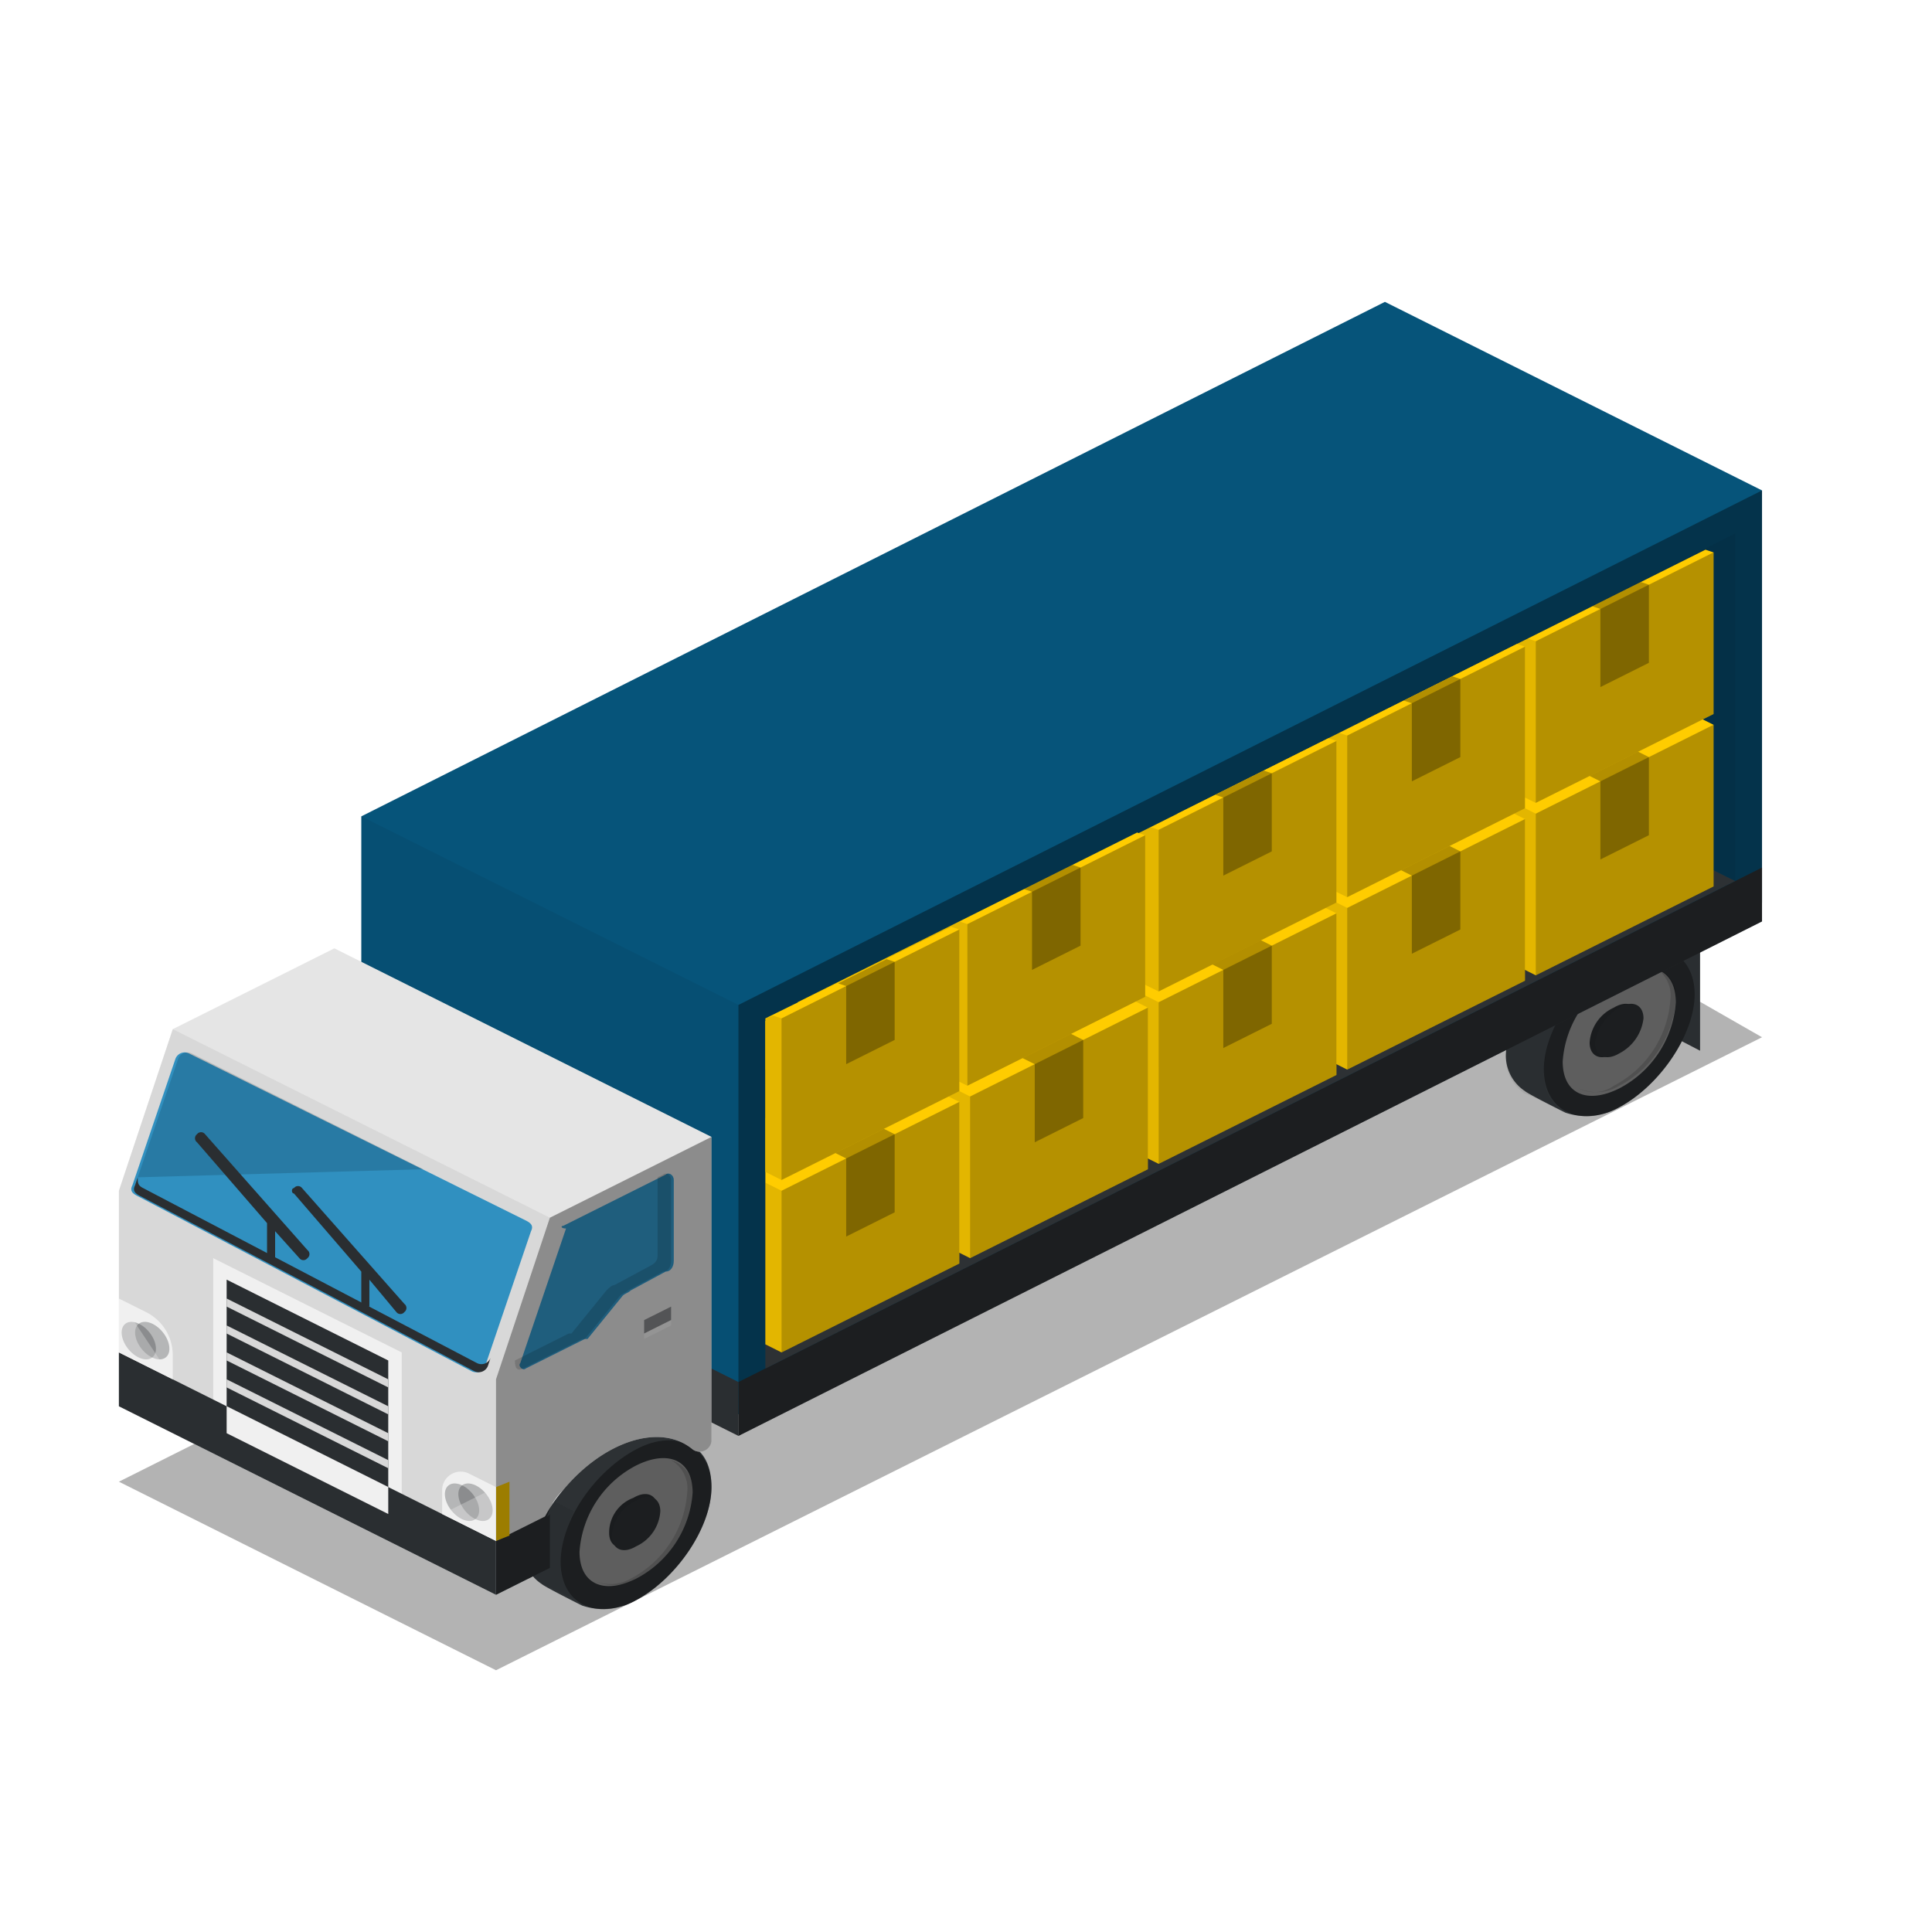 <svg id="img01" xmlns="http://www.w3.org/2000/svg" width="130" height="130" viewBox="0 0 130 130">
  <rect id="chart-background-color" width="130" height="130" fill="#fff"/>
  <g id="chart-container">
    <g id="i17" transform="translate(124 18.5) rotate(180)">
      <g id="Group_20172" data-name="Group 20172">
        <g id="Group_20171" data-name="Group 20171">
          <path id="Path_47150" data-name="Path 47150" d="M5.438-51.294,29.181-37.7,116-81.2,90.625-93.887Z" opacity="0.3"/>
          <path id="Path_47151" data-name="Path 47151" d="M9.606-45.312V-52.2l4.531,2.356v6.706Z" fill="#2d3134"/>
          <path id="Path_47152" data-name="Path 47152" d="M9.606-45.312V-52.2l4.531,2.356v6.706Z" opacity="0.06"/>
          <g id="Group_20155" data-name="Group 20155">
            <path id="Path_47153" data-name="Path 47153" d="M17.581-44.588a3.989,3.989,0,0,1-3.444.363h0L11.6-45.494h0a3.007,3.007,0,0,1-1.631-2.9c0-2.719,2.356-6.162,5.075-7.612a4.426,4.426,0,0,1,3.625-.363s2.537,1.269,2.719,1.45A2.861,2.861,0,0,1,22.656-52.2C22.656-49.481,20.3-46.037,17.581-44.588Z" fill="#2d3134"/>
            <path id="Path_47154" data-name="Path 47154" d="M18.669-56.369c.362.181,2.537,1.269,2.719,1.269a2.861,2.861,0,0,1,1.269,2.719,8.13,8.13,0,0,1-.906,3.444l-2.537-1.269a8.13,8.13,0,0,0,.906-3.444A2.982,2.982,0,0,0,18.669-56.369Z" opacity="0.06"/>
            <path id="Path_47155" data-name="Path 47155" d="M18.85-52.925c0-2.175-1.631-2.9-3.806-1.812a7.09,7.09,0,0,0-3.806,5.8c0,2.175,1.631,2.9,3.806,1.813A7.09,7.09,0,0,0,18.85-52.925Z" fill="#999"/>
            <path id="Path_47156" data-name="Path 47156" d="M15.406-54.556a7.09,7.09,0,0,0-3.806,5.8,2.192,2.192,0,0,0,1.087,2.175,2.041,2.041,0,0,1-1.45-2.175,7.09,7.09,0,0,1,3.806-5.8,2.943,2.943,0,0,1,2.719-.181A2.248,2.248,0,0,0,15.406-54.556Z" opacity="0.15"/>
            <path id="Path_47157" data-name="Path 47157" d="M17.037-51.656c0-.906-.725-1.269-1.631-.725a2.793,2.793,0,0,0-1.631,2.356c0,.906.725,1.269,1.631.725A2.793,2.793,0,0,0,17.037-51.656Z" fill="#2d3134"/>
            <path id="Path_47158" data-name="Path 47158" d="M17.037-51.656c0-.906-.725-1.269-1.631-.725a2.793,2.793,0,0,0-1.631,2.356c0,.906.725,1.269,1.631.725A2.793,2.793,0,0,0,17.037-51.656Z" opacity="0.06"/>
            <path id="Path_47159" data-name="Path 47159" d="M16.675-51.656c0-.906-.725-1.269-1.631-.725a3.047,3.047,0,0,0-1.631,2.356c0,.906.725,1.269,1.631.725A3.359,3.359,0,0,0,16.675-51.656Z" fill="#2d3134"/>
            <path id="Path_47160" data-name="Path 47160" d="M20.119-53.469c0-2.719-2.356-3.988-5.075-2.537s-5.075,4.894-5.075,7.612,2.356,3.988,5.075,2.538S20.119-50.75,20.119-53.469Z" opacity="0.39"/>
          </g>
          <g id="Group_20168" data-name="Group 20168">
            <path id="Path_47161" data-name="Path 47161" d="M30.813-1.812,5.438-14.5V-42.231L74.313-76.669,99.688-63.981v27.55Z" fill="#06547a"/>
            <path id="Path_47162" data-name="Path 47162" d="M99.688-61.806v-3.625L74.313-78.119v3.625Z" fill="#2d3134"/>
            <path id="Path_47163" data-name="Path 47163" d="M5.438-39.875V-43.5L74.313-78.119v3.625Z" fill="#2d3134"/>
            <path id="Path_47164" data-name="Path 47164" d="M5.438-14.5v-29L74.313-78.119v29Z" opacity="0.39"/>
            <g id="Group_20156" data-name="Group 20156">
              <path id="Path_47165" data-name="Path 47165" d="M7.25-17.4V-40.781l23.381,11.6Z" opacity="0.06"/>
              <path id="Path_47166" data-name="Path 47166" d="M72.5-50.206,30.631-29.181,7.25-40.781,72.5-73.587Z" fill="#2d3134"/>
            </g>
            <path id="Path_47167" data-name="Path 47167" d="M99.688-36.431v-29L74.313-78.119v29Z" opacity="0.06"/>
            <path id="Path_47168" data-name="Path 47168" d="M30.45-29.906,8.7-19.031V-41.506L30.45-52.381Z" fill="none"/>
            <path id="Path_47169" data-name="Path 47169" d="M55.825-42.594,34.075-31.719V-54.194l21.75-10.875Z" fill="none"/>
            <g id="Group_20167" data-name="Group 20167">
              <g id="Group_20157" data-name="Group 20157">
                <path id="Path_47170" data-name="Path 47170" d="M8.7-30.269V-41.144l11.962-5.981,1.813.906v21.025l-1.812.906Z" fill="#fc0"/>
                <path id="Path_47171" data-name="Path 47171" d="M22.475-35.344l-1.812-.906V-47.125l1.813.906Z" opacity="0.11"/>
                <path id="Path_47172" data-name="Path 47172" d="M22.475-27.731,13.05-32.444V-37.7l3.263-1.631v5.256l6.162,3.081Z" opacity="0.3"/>
                <path id="Path_47173" data-name="Path 47173" d="M20.662-47.125,8.7-41.144v10.875L20.662-36.25Z" opacity="0.29"/>
              </g>
              <g id="Group_20158" data-name="Group 20158">
                <path id="Path_47174" data-name="Path 47174" d="M21.388-36.613V-47.488L33.35-53.469l1.813.906v21.025l-1.812.906Z" fill="#fc0"/>
                <path id="Path_47175" data-name="Path 47175" d="M35.162-41.687l-1.812-.906V-53.469l1.813.906Z" opacity="0.11"/>
                <path id="Path_47176" data-name="Path 47176" d="M35.162-34.075l-9.425-4.713v-5.256L29-45.675v5.256l6.162,3.081Z" opacity="0.3"/>
                <path id="Path_47177" data-name="Path 47177" d="M33.35-53.469,21.388-47.488v10.875L33.35-42.594Z" opacity="0.29"/>
              </g>
              <g id="Group_20159" data-name="Group 20159">
                <path id="Path_47178" data-name="Path 47178" d="M9.244-18.487,8.7-18.669V-29.544l11.962-5.981,11.419,5.619Z" fill="#fc0"/>
                <path id="Path_47179" data-name="Path 47179" d="M21.206-24.469l-.544-.181V-35.525l11.419,5.619Z" opacity="0.11"/>
                <path id="Path_47180" data-name="Path 47180" d="M13.594-20.662l-.544-.181V-26.1l3.263-1.631v5.256l.544.181Z" opacity="0.3"/>
                <path id="Path_47181" data-name="Path 47181" d="M20.662-35.525,8.7-29.544v10.875L20.662-24.65Z" opacity="0.29"/>
              </g>
              <g id="Group_20160" data-name="Group 20160">
                <path id="Path_47182" data-name="Path 47182" d="M21.931-24.831l-.544-.181V-35.887L33.35-41.869,44.769-36.25Z" fill="#fc0"/>
                <path id="Path_47183" data-name="Path 47183" d="M33.894-30.812l-.544-.181V-41.869L44.769-36.25Z" opacity="0.11"/>
                <path id="Path_47184" data-name="Path 47184" d="M26.281-27.006l-.544-.181v-5.256L29-34.075v5.256l.544.181Z" opacity="0.3"/>
                <path id="Path_47185" data-name="Path 47185" d="M33.35-41.869,21.388-35.887v10.875L33.35-30.994Z" opacity="0.29"/>
              </g>
              <g id="Group_20161" data-name="Group 20161">
                <path id="Path_47186" data-name="Path 47186" d="M34.075-42.956V-53.831l11.963-5.981,1.813.906v21.025l-1.812.906Z" fill="#fc0"/>
                <path id="Path_47187" data-name="Path 47187" d="M47.85-48.031l-1.812-.906V-59.812l1.813.906Z" opacity="0.11"/>
                <path id="Path_47188" data-name="Path 47188" d="M47.85-40.419l-9.425-4.713v-5.256l3.262-1.631v5.256l6.162,3.081Z" opacity="0.3"/>
                <path id="Path_47189" data-name="Path 47189" d="M46.037-59.812,34.075-53.831v10.875l11.963-5.981Z" opacity="0.29"/>
              </g>
              <g id="Group_20162" data-name="Group 20162">
                <path id="Path_47190" data-name="Path 47190" d="M34.619-31.175l-.544-.181V-42.231l11.963-5.981,11.419,5.619Z" fill="#fc0"/>
                <path id="Path_47191" data-name="Path 47191" d="M46.581-37.156l-.544-.181V-48.213l11.419,5.619Z" opacity="0.11"/>
                <path id="Path_47192" data-name="Path 47192" d="M38.969-33.35l-.544-.181v-5.256l3.262-1.631v5.256l.544.181Z" opacity="0.3"/>
                <path id="Path_47193" data-name="Path 47193" d="M46.037-48.213,34.075-42.231v10.875l11.963-5.981Z" opacity="0.29"/>
              </g>
              <g id="Group_20163" data-name="Group 20163">
                <path id="Path_47194" data-name="Path 47194" d="M46.762-49.3V-60.175l11.963-5.981,1.813.906v21.025l-1.812.906Z" fill="#fc0"/>
                <path id="Path_47195" data-name="Path 47195" d="M60.538-54.375l-1.812-.906V-66.156l1.813.906Z" opacity="0.11"/>
                <path id="Path_47196" data-name="Path 47196" d="M60.538-46.762l-9.425-4.713v-5.256l3.262-1.631v5.256l6.163,3.081Z" opacity="0.3"/>
                <path id="Path_47197" data-name="Path 47197" d="M58.725-66.156,46.762-60.175V-49.3l11.963-5.981Z" opacity="0.29"/>
              </g>
              <g id="Group_20164" data-name="Group 20164">
                <path id="Path_47198" data-name="Path 47198" d="M47.488-37.519l-.544-.181V-48.575l11.963-5.981,11.419,5.619Z" fill="#fc0"/>
                <path id="Path_47199" data-name="Path 47199" d="M59.45-43.5l-.544-.181V-54.556l11.419,5.619Z" opacity="0.11"/>
                <path id="Path_47200" data-name="Path 47200" d="M51.838-39.694l-.544-.181v-5.256l3.263-1.631v5.256l.544.181Z" opacity="0.3"/>
                <path id="Path_47201" data-name="Path 47201" d="M58.906-54.556,46.944-48.575V-37.7l11.963-5.981Z" opacity="0.29"/>
              </g>
              <g id="Group_20165" data-name="Group 20165">
                <path id="Path_47202" data-name="Path 47202" d="M59.45-55.644V-66.519L71.413-72.5l1.087.544v21.75l-1.087.544Z" fill="#fc0"/>
                <path id="Path_47203" data-name="Path 47203" d="M72.5-61.081l-1.087-.544V-72.5l1.087.544Z" opacity="0.11"/>
                <path id="Path_47204" data-name="Path 47204" d="M72.5-53.469l-8.7-4.35v-5.256l3.262-1.631v5.256L72.5-56.731Z" opacity="0.3"/>
                <path id="Path_47205" data-name="Path 47205" d="M71.413-72.5,59.45-66.519v10.875l11.963-5.981Z" opacity="0.29"/>
              </g>
              <g id="Group_20166" data-name="Group 20166">
                <path id="Path_47206" data-name="Path 47206" d="M72.5-50.025,59.994-43.863l-.544-.181V-54.919L71.413-60.9l1.087.544Z" fill="#fc0"/>
                <path id="Path_47207" data-name="Path 47207" d="M64.344-46.037l-.544-.181v-5.256l3.262-1.631v5.256l.544.181Z" opacity="0.3"/>
                <path id="Path_47208" data-name="Path 47208" d="M71.413-60.9,59.45-54.919v10.875l11.963-5.981Z" opacity="0.29"/>
                <path id="Path_47209" data-name="Path 47209" d="M72.5-50.025l-.544.181-.544-.181V-60.9l1.087.544Z" opacity="0.11"/>
              </g>
            </g>
          </g>
          <g id="Group_20170" data-name="Group 20170">
            <g id="Group_20169" data-name="Group 20169">
              <path id="Path_47210" data-name="Path 47210" d="M83.738-77.756a3.989,3.989,0,0,1-3.444.363h0l-2.537-1.269h0c-1.088-.362-1.631-1.45-1.631-2.9,0-2.719,2.356-6.163,5.075-7.613a4.426,4.426,0,0,1,3.625-.363s2.538,1.269,2.719,1.45a2.861,2.861,0,0,1,1.269,2.719A9.4,9.4,0,0,1,83.738-77.756Z" fill="#2d3134"/>
              <path id="Path_47211" data-name="Path 47211" d="M84.825-89.356c.363.181,2.538,1.269,2.719,1.269a2.861,2.861,0,0,1,1.269,2.719,8.13,8.13,0,0,1-.906,3.444l-2.538-1.269a8.13,8.13,0,0,0,.906-3.444A2.793,2.793,0,0,0,84.825-89.356Z" opacity="0.06"/>
              <path id="Path_47212" data-name="Path 47212" d="M85.006-85.913c0-2.175-1.631-2.9-3.806-1.812a7.09,7.09,0,0,0-3.806,5.8c0,2.175,1.631,2.9,3.806,1.813A7.09,7.09,0,0,0,85.006-85.913Z" fill="#999"/>
              <path id="Path_47213" data-name="Path 47213" d="M81.563-87.725a7.09,7.09,0,0,0-3.806,5.8,2.192,2.192,0,0,0,1.087,2.175,2.041,2.041,0,0,1-1.45-2.175,7.09,7.09,0,0,1,3.806-5.8,2.943,2.943,0,0,1,2.719-.181A2.745,2.745,0,0,0,81.563-87.725Z" opacity="0.15"/>
              <path id="Path_47214" data-name="Path 47214" d="M83.012-84.644c0-.906-.725-1.269-1.631-.725a2.793,2.793,0,0,0-1.631,2.356c0,.906.725,1.269,1.631.725A2.5,2.5,0,0,0,83.012-84.644Z" fill="#2d3134"/>
              <path id="Path_47215" data-name="Path 47215" d="M83.012-84.644c0-.906-.725-1.269-1.631-.725a2.793,2.793,0,0,0-1.631,2.356c0,.906.725,1.269,1.631.725A2.5,2.5,0,0,0,83.012-84.644Z" opacity="0.06"/>
              <path id="Path_47216" data-name="Path 47216" d="M82.831-84.825c0-.906-.725-1.269-1.631-.725a2.793,2.793,0,0,0-1.631,2.356c0,.906.725,1.269,1.631.725A2.793,2.793,0,0,0,82.831-84.825Z" fill="#2d3134"/>
              <path id="Path_47217" data-name="Path 47217" d="M86.275-86.637c0-2.719-2.356-3.988-5.075-2.538s-5.075,4.894-5.075,7.613,2.356,3.988,5.075,2.538S86.275-83.738,86.275-86.637Z" opacity="0.39"/>
            </g>
            <path id="Path_47218" data-name="Path 47218" d="M112.375-50.75,101.5-45.312,76.125-58V-78.481a.8.8,0,0,1,1.269-.544h0c2.175,1.813,5.981.544,8.7-2.719a9.692,9.692,0,0,0,2.356-5.981l2.175-1.088L116-76.125v14.5Z" fill="#e5e5e5"/>
            <path id="Path_47219" data-name="Path 47219" d="M91.35-73.406l-3.081,9.063c-.181.363,0,.544.363.725l22.656,11.238a.662.662,0,0,0,.906-.363l2.9-8.519c.181-.363,0-.544-.363-.725L92.256-73.769C91.894-73.95,91.35-73.769,91.35-73.406Z" fill="#39c"/>
            <path id="Path_47220" data-name="Path 47220" d="M95.519-60.175l15.588,7.794a.662.662,0,0,0,.906-.363l2.719-7.975Z" opacity="0.15"/>
            <path id="Path_47221" data-name="Path 47221" d="M114.913-61.262l-.181.544c0-.363,0-.544-.363-.725L91.894-73.225a.662.662,0,0,0-.906.363l.181-.544a.662.662,0,0,1,.906-.363L114.55-61.988C114.913-61.806,115.094-61.625,114.913-61.262Z" fill="#2d3134"/>
            <path id="Path_47222" data-name="Path 47222" d="M96.969-72.5l12.688,6.344V-76.669L96.969-83.012Z" fill="#fff"/>
            <path id="Path_47223" data-name="Path 47223" d="M97.875-81.562l10.875,5.438v8.519L97.875-73.044Z" fill="#2d3134"/>
            <path id="Path_47224" data-name="Path 47224" d="M116-76.125V-72.5L90.625-85.187v-3.625Z" fill="#2d3134"/>
            <path id="Path_47225" data-name="Path 47225" d="M87-87l3.625-1.812v3.625L87-83.375Z" fill="#2d3134"/>
            <path id="Path_47226" data-name="Path 47226" d="M97.875-81.562v-1.812l10.875,5.438v1.813Z" fill="#fff"/>
            <path id="Path_47227" data-name="Path 47227" d="M86.094-63.981l-6.887,3.444c-.181.181-.544,0-.544-.363v-5.437c0-.363.181-.725.544-.725l2.356-1.269c.181-.181.363-.181.544-.363l2.356-2.9h.181l3.988-1.994c.181-.181.544.181.362.362l-3.081,9.063C86.275-64.163,86.275-63.981,86.094-63.981Z" fill="#39c"/>
            <path id="Path_47228" data-name="Path 47228" d="M89.356-73.044l-3.625,1.813H85.55l-2.356,2.9c-.181.181-.363.363-.544.363L80.294-66.7c-.363.181-.544.363-.544.725v5.256l-.363.181c-.181.181-.544,0-.544-.363v-5.437c0-.363.181-.725.544-.725l2.356-1.269c.181-.181.363-.181.544-.363l2.356-2.9h.181l3.988-1.994q.544-.272.544.544Z" opacity="0.15"/>
            <path id="Path_47229" data-name="Path 47229" d="M90.625-81.562v-3.625l-.906.363V-81.2Z" fill="#fc0"/>
            <path id="Path_47230" data-name="Path 47230" d="M97.875-74.312v-.544l10.875,5.438v.544Z" fill="#e5e5e5"/>
            <path id="Path_47231" data-name="Path 47231" d="M97.875-76.125v-.544l10.875,5.438v.544Z" fill="#e5e5e5"/>
            <path id="Path_47232" data-name="Path 47232" d="M97.875-77.937v-.544l10.875,5.438v.544Z" fill="#e5e5e5"/>
            <path id="Path_47233" data-name="Path 47233" d="M97.875-79.75v-.544l10.875,5.438v.544Z" fill="#e5e5e5"/>
            <path id="Path_47234" data-name="Path 47234" d="M78.844-69.419v-.906l1.813-.906v.906Z" fill="#2d3134" opacity="0.5"/>
            <path id="Path_47235" data-name="Path 47235" d="M80.656-71.594l-1.812.906v.363l1.813-.906Z" fill="#fff" opacity="0.5"/>
            <path id="Path_47236" data-name="Path 47236" d="M104.219-61.444a.34.34,0,0,1-.544,0l-6.887-7.794a.34.34,0,0,1,0-.544.34.34,0,0,1,.544,0l1.813,2.175v-1.812h.544v2.356h0l4.531,5.256C104.4-61.806,104.4-61.444,104.219-61.444Z" fill="#2d3134"/>
            <path id="Path_47237" data-name="Path 47237" d="M110.744-57.819a.34.34,0,0,1-.544,0l-6.887-7.794a.34.34,0,0,1,0-.544.34.34,0,0,1,.544,0l1.631,1.813v-1.994h.544V-63.8l4.712,5.438A.34.34,0,0,1,110.744-57.819Z" fill="#2d3134"/>
            <path id="Path_47238" data-name="Path 47238" d="M112.375-74.312,116-72.5v3.625l-1.812-.906a3.229,3.229,0,0,1-1.812-2.9Z" fill="#fff"/>
            <ellipse id="Ellipse_1178" data-name="Ellipse 1178" cx="1.45" cy="0.906" rx="1.45" ry="0.906" transform="matrix(-0.631, -0.776, 0.776, -0.631, 113.967, -70.01)" fill="#2d3134" opacity="0.3"/>
            <ellipse id="Ellipse_1179" data-name="Ellipse 1179" cx="1.45" cy="0.906" rx="1.45" ry="0.906" transform="matrix(-0.631, -0.776, 0.776, -0.631, 114.873, -70.01)" fill="#2d3134" opacity="0.3"/>
            <path id="Path_47239" data-name="Path 47239" d="M112.375-74.312,116-72.5v3.625Z" fill="#fff" opacity="0.3"/>
            <path id="Path_47240" data-name="Path 47240" d="M90.625-85.187l3.625,1.813v1.631a1.249,1.249,0,0,1-1.812,1.087l-1.812-.906Z" fill="#fff"/>
            <ellipse id="Ellipse_1180" data-name="Ellipse 1180" cx="1.45" cy="0.906" rx="1.45" ry="0.906" transform="matrix(-0.631, -0.776, 0.776, -0.631, 93.123, -80.884)" fill="#2d3134" opacity="0.3"/>
            <ellipse id="Ellipse_1181" data-name="Ellipse 1181" cx="1.45" cy="0.906" rx="1.45" ry="0.906" transform="matrix(-0.631, -0.776, 0.776, -0.631, 92.217, -80.884)" fill="#2d3134" opacity="0.3"/>
            <path id="Path_47241" data-name="Path 47241" d="M90.625-85.187l3.625,1.813-3.625,1.813Z" fill="#fff" opacity="0.3"/>
            <path id="Path_47242" data-name="Path 47242" d="M87-63.437,76.125-58V-78.481a.8.8,0,0,1,1.269-.544h0c2.175,1.813,5.981.544,8.7-2.719a3.761,3.761,0,0,0,1.087-1.812L87-83.375V-87l3.625-1.812h0v14.5Z" opacity="0.39"/>
            <path id="Path_47243" data-name="Path 47243" d="M112.375-50.75,87-63.437l3.625-10.875v-14.5L116-76.125v14.5Z" opacity="0.06"/>
          </g>
        </g>
      </g>
    </g>
  </g>
</svg>

